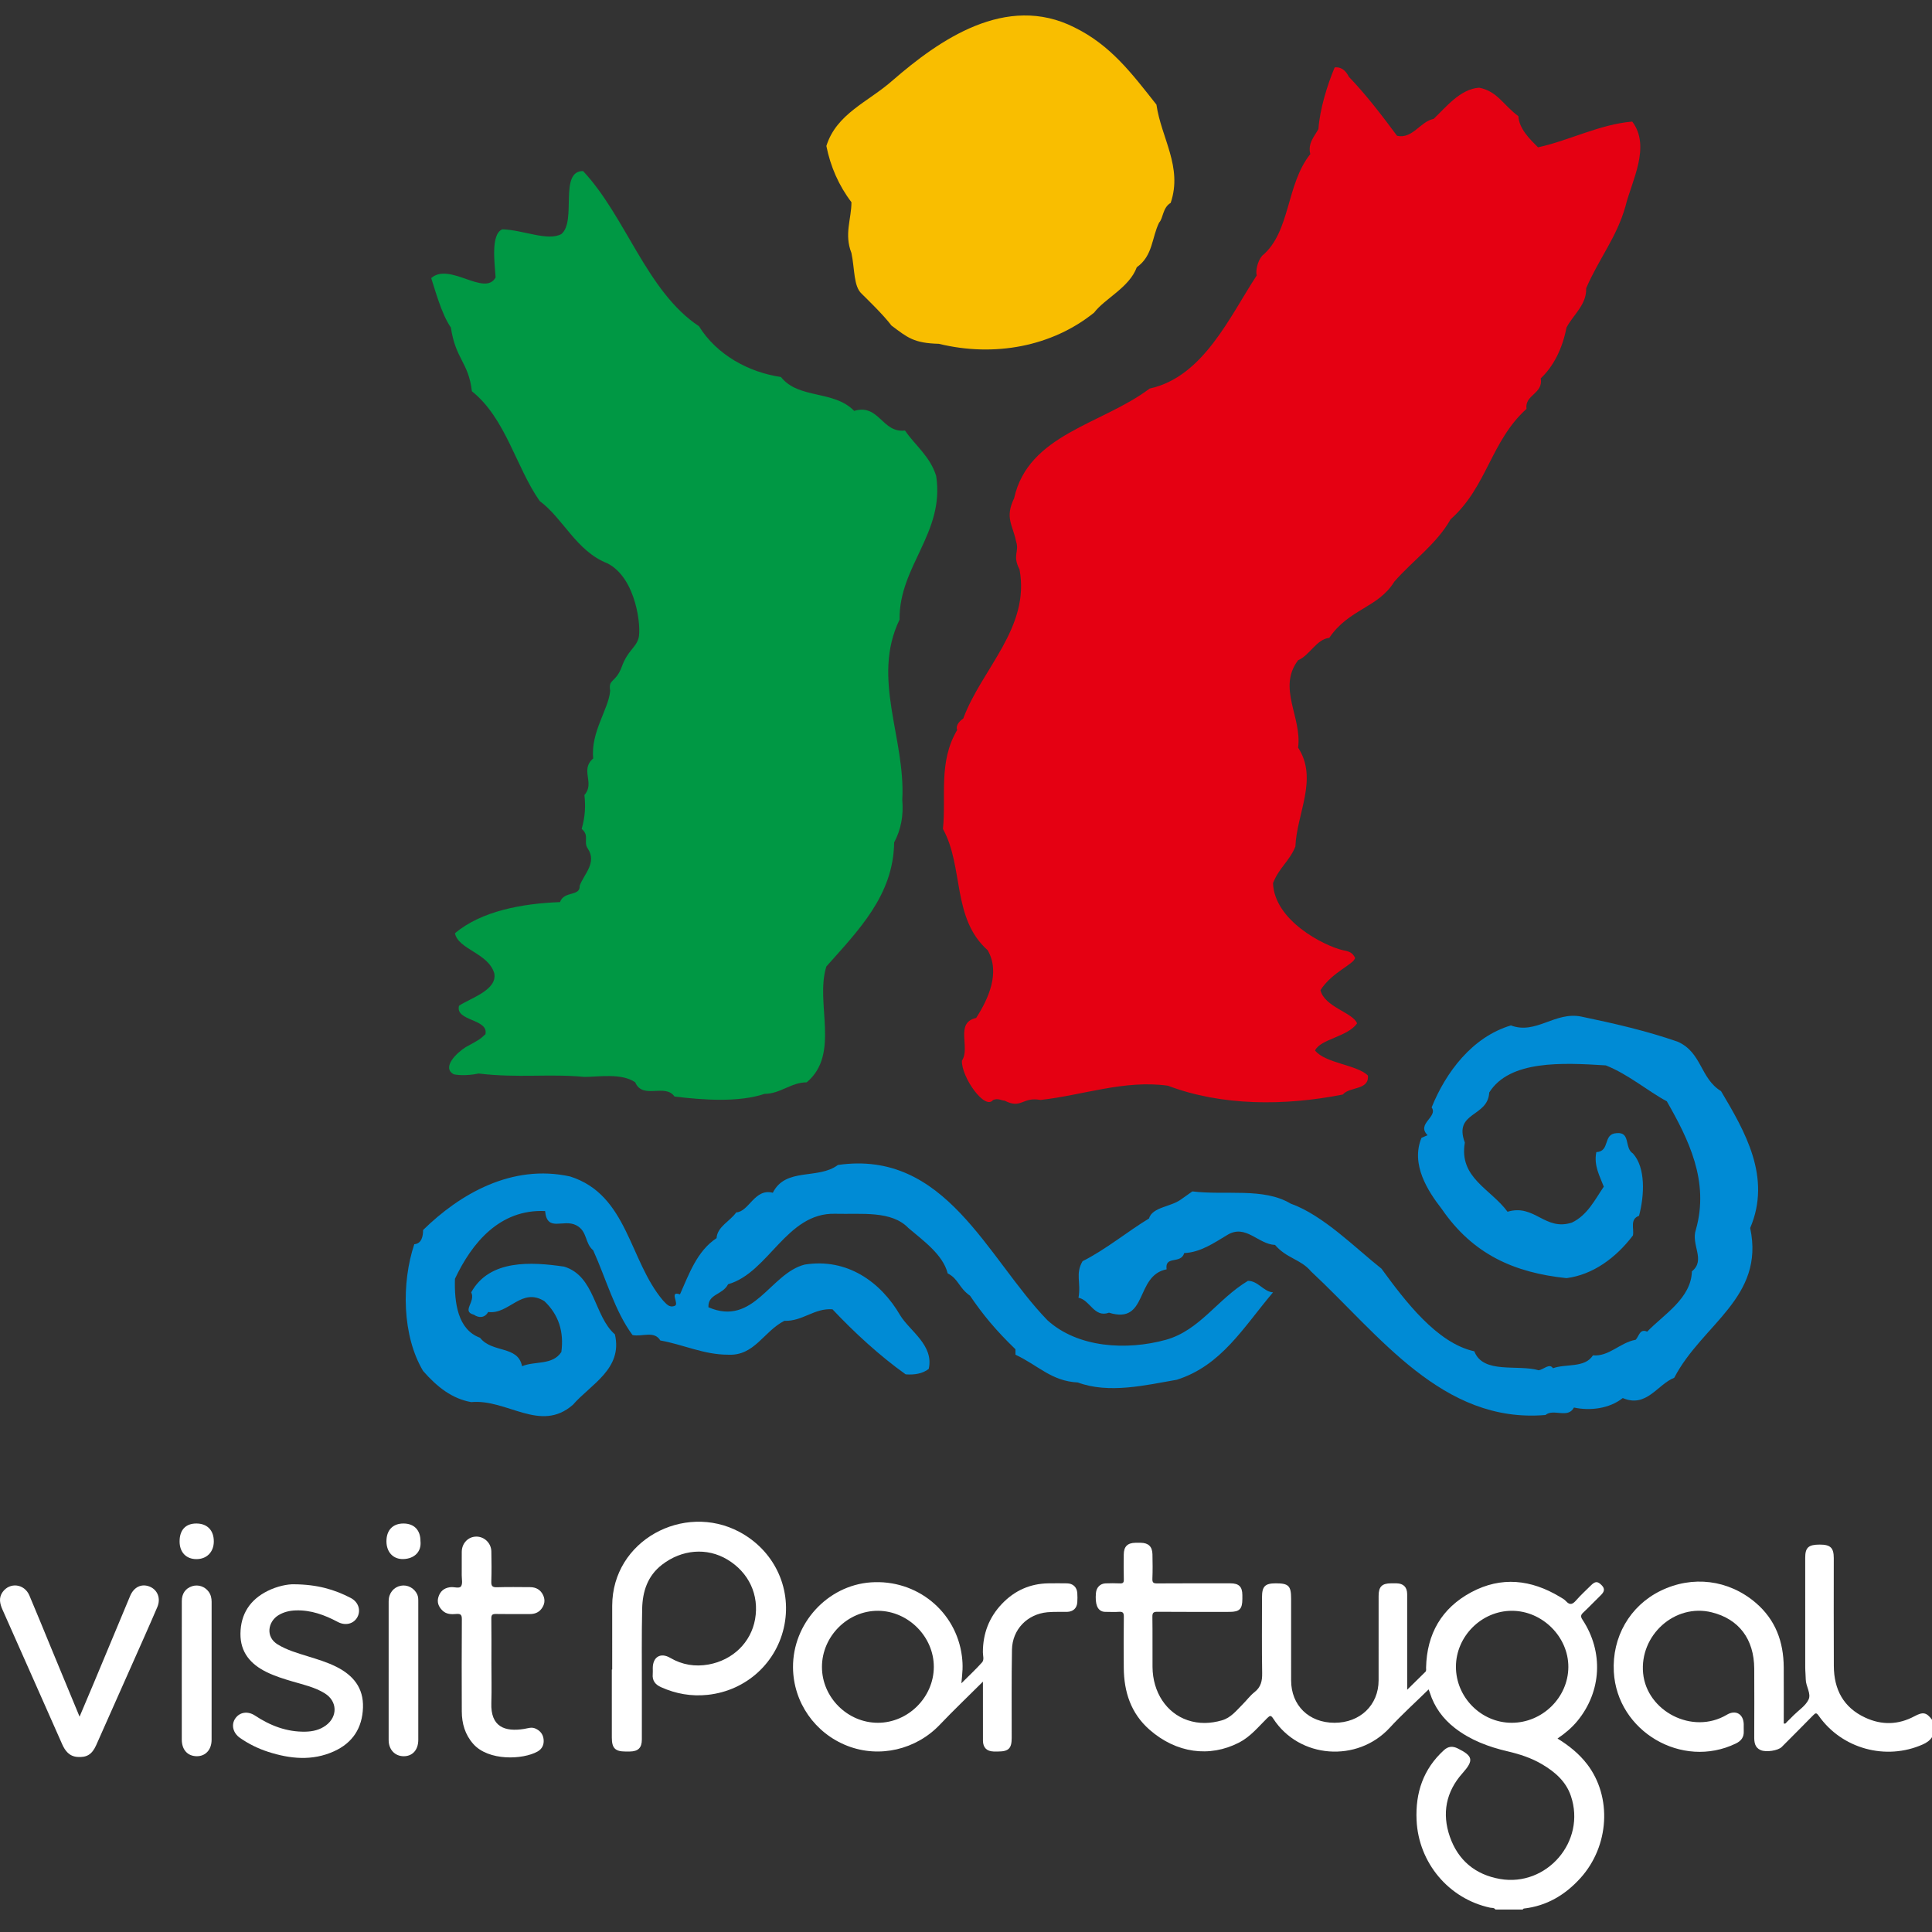 <?xml version="1.0" encoding="UTF-8"?><svg id="a" xmlns="http://www.w3.org/2000/svg" width="1000" height="1000" viewBox="0 0 1000 1000"><rect x="0" y="0" width="1000" height="1000" fill="#333333" stroke="none"/><rect x="0" width="1000" height="1000" style="fill:none;"/><g id="b"><path d="M316.872,864.151c-.064,0-.129,0-.193,0,0,11.762-.012,23.523.006,35.285.008,5.403,1.742,7.132,7.047,7.148.753.002,1.506.01,2.259,0,4.331-.058,6.222-1.913,6.23-6.186.016-8.751-.005-17.501.007-26.252.02-13.831-.157-27.666.158-41.49.203-8.907,2.778-16.995,10.312-22.798,10.242-7.889,23.19-8.977,33.765-2.647,11.17,6.687,16.596,18.374,14.359,30.932-2.125,11.927-11.44,21.109-24.056,23.395-6.969,1.263-13.641.205-19.849-3.428-4.981-2.915-9.003-.525-9.044,5.275-.007,1.035.079,2.077-.016,3.104-.313,3.389,1.272,5.43,4.296,6.79,7.719,3.472,15.724,4.861,24.165,3.964,19.994-2.126,36.012-16.747,39.735-36.371,3.691-19.455-5.689-38.586-23.376-47.988-28.703-15.259-65.748,4.359-65.801,38.256-.017,11.004-.003,22.008-.003,33.012Z" style="fill:#fff;"/><path d="M152.218,820.025c-3.296-.103-8.709.947-13.755,3.469-9.055,4.526-13.886,11.919-14.005,22.043-.113,9.675,5.219,15.878,13.577,19.951,4.327,2.109,8.887,3.523,13.482,4.871,5.663,1.662,11.479,2.949,16.579,6.105,6.533,4.042,6.799,12.012.603,16.595-3.146,2.327-6.771,3.17-10.596,3.251-9.656.204-18.199-3.1-26.131-8.341-3.733-2.466-7.938-1.797-10.204,1.52-2.207,3.231-1.202,7.492,2.445,10.04,4.492,3.136,9.373,5.541,14.579,7.217,11.388,3.667,22.853,4.82,34.108-.279,9.608-4.352,14.614-12.025,14.977-22.614.349-10.199-5.038-16.698-13.689-21.078-4.71-2.385-9.741-3.881-14.756-5.441-5.361-1.667-10.765-3.187-15.651-6.14-6.568-3.971-5.003-11.825.21-15.081,2.78-1.737,5.843-2.462,9.105-2.57,7.87-.26,14.925,2.35,21.73,5.967,4.032,2.143,8.377.975,10.228-2.63,1.815-3.536.403-7.735-3.501-9.774-8.444-4.409-17.388-7-29.336-7.082Z" style="fill:#fff;"/><path d="M41.185,888.541c-5.05-12.197-9.821-23.71-14.585-35.226-3.796-9.177-7.511-18.388-11.4-27.526-2.585-6.074-10.115-6.971-13.853-1.743-2.135,2.986-1.404,6.065-.062,9.094,5.884,13.282,11.787,26.556,17.678,39.835,4.407,9.934,8.811,19.869,13.204,29.81,1.564,3.538,3.743,6.324,7.976,6.614,4.81.329,7.498-1.311,9.651-6.12,6.05-13.518,12.041-27.061,18.041-40.601,4.553-10.274,9.168-20.521,13.589-30.851,1.933-4.515.106-8.953-3.952-10.593-4.222-1.706-8.19.208-10.133,4.868-6.311,15.134-12.621,30.268-18.946,45.396-2.3,5.5-4.642,10.981-7.207,17.044Z" style="fill:#fff;"/><path d="M254.355,860.876c0-7.712.06-15.425-.043-23.136-.025-1.873.528-2.382,2.371-2.347,5.832.113,11.667.036,17.501.046,2.377.004,4.463-.674,5.978-2.592,1.71-2.164,2.161-4.586.995-7.121-1.304-2.836-3.657-4.204-6.751-4.22-5.74-.03-11.484-.13-17.218.05-2.421.076-2.966-.72-2.888-3.009.175-5.167.134-10.345.024-15.516-.093-4.341-3.612-7.707-7.784-7.69-4.192.017-7.486,3.417-7.529,7.849-.04,4.044.01,8.088-.016,12.132-.013,1.963.575,4.403-.366,5.751-.896,1.285-3.492.245-5.328.44-.187.02-.374.036-.56.063-3.01.44-4.935,2.173-5.818,5.031-.836,2.705.055,4.946,1.99,6.907,2.101,2.129,4.768,2.101,7.387,1.874,2.26-.196,2.769.584,2.755,2.77-.096,15.894-.101,31.789-.028,47.683.029,6.266,1.662,12.003,5.971,16.857,7.887,8.885,25.643,8.136,33.22,3.9,2.449-1.369,3.477-3.647,3.14-6.426-.32-2.647-1.849-4.424-4.273-5.5-1.979-.878-3.838-.095-5.773.215-10.072,1.612-17.4-1.071-16.997-13.417.224-6.858.04-13.73.04-20.596Z" style="fill:#fff;"/><path d="M94.086,864.847c0,11.852-.01,23.705.004,35.557.006,5.216,2.939,8.506,7.615,8.613,4.569.105,7.806-3.275,7.815-8.467.043-23.799.022-47.598.014-71.397,0-1.913-.385-3.736-1.559-5.313-2.007-2.697-5.386-3.818-8.515-2.831-3.405,1.074-5.352,3.785-5.362,7.716-.03,12.041-.011,24.081-.012,36.122Z" style="fill:#fff;"/><path d="M216.503,864.992c0-11.946.002-23.892-.002-35.838,0-1.312.034-2.608-.538-3.87-1.491-3.288-5.044-5.198-8.546-4.505-3.675.727-6.245,3.873-6.25,7.949-.03,23.986-.031,47.972-.003,71.958.006,4.884,3.211,8.275,7.68,8.335,4.648.063,7.653-3.246,7.657-8.474.009-11.852.003-23.704.003-35.556Z" style="fill:#fff;"/><path d="M92.957,797.846c.005,5.615,3.388,9.159,8.742,9.156,5.315-.003,8.932-3.67,8.968-9.093.039-5.756-3.33-9.291-8.905-9.345-5.635-.055-8.81,3.292-8.805,9.282Z" style="fill:#fff;"/><path d="M217.634,797.67c0-5.665-3.244-9.061-8.7-9.107-5.588-.047-8.925,3.414-8.913,9.24.012,5.566,3.488,9.334,8.769,9.164,5.782-.187,9.446-3.887,8.844-9.297Z" style="fill:#fff;"/><path d="M821.495,913.144c-4.137-5.398-9.358-9.593-15.329-13.286,3.981-2.693,7.422-5.592,10.298-9.095,12.534-15.265,13.599-35.788,2.634-52.407-1.039-1.574-.981-2.424.382-3.693,3.099-2.884,5.987-5.991,9.036-8.93,1.741-1.678,2.47-3.28.472-5.261-2.134-2.116-3.285-2.103-5.652.246-2.539,2.518-5.195,4.938-7.544,7.623-1.769,2.023-3.191,2.704-5.235.42-.853-.952-2.088-1.591-3.212-2.267-14.847-8.925-30.271-10.688-45.809-2.366-15.373,8.234-23.011,21.571-23.401,39.019-.017.742.227,1.609-.341,2.178-3.068,3.073-6.187,6.095-9.439,9.282,0-16.711.009-33.081-.007-49.451-.004-3.644-1.917-5.559-5.514-5.629-.941-.018-1.883-.005-2.824-.002-4.698.014-6.44,1.758-6.442,6.483-.005,14.585.019,29.171-.008,43.756-.024,12.808-9.584,21.96-22.857,21.943-13.223-.017-22.41-8.992-22.42-21.931-.011-14.115-.003-28.23-.003-42.344,0-6.595-1.317-7.91-7.915-7.907-5.598.002-7.153,1.577-7.154,7.261-.002,13.08-.136,26.162.08,39.238.067,4.021-.623,7.211-3.954,9.819-2.271,1.778-4.025,4.205-6.09,6.262-3.242,3.229-6.08,6.983-10.791,8.343-5.933,1.713-11.843,1.922-17.754-.077-10.92-3.694-18.056-14.447-18.158-27.535-.067-8.657.067-17.315-.069-25.97-.034-2.161.584-2.629,2.666-2.611,12.427.103,24.854.052,37.282.05,5.177,0,6.622-1.47,6.623-6.721,0-.659.003-1.317-.001-1.976-.029-4.352-1.782-6.078-6.211-6.08-12.616-.005-25.232-.045-37.846.044-1.912.013-2.598-.351-2.51-2.414.179-4.227.122-8.468.033-12.701-.082-3.929-2.095-5.847-5.969-5.916-.941-.017-1.883-.014-2.824,0-4.113.06-6.017,1.919-6.061,6.039-.046,4.328-.09,8.659.031,12.984.046,1.659-.505,2.071-2.063,1.995-2.442-.12-4.896-.097-7.341-.013-2.85.098-4.789,2.11-5.037,5.052-.48,5.703.735,8.862,3.737,9.584.629.151,1.309.116,1.965.121,2.071.014,4.153.132,6.211-.031,1.97-.156,2.555.5,2.532,2.489-.103,8.844-.108,17.691-.029,26.535.111,12.452,3.684,23.537,13.335,32.003,13.806,12.11,31.01,14.52,46.3,6.674,5.931-3.043,10.029-8.163,14.631-12.703,1.423-1.404,1.936-1.512,3.126.322,13.416,20.691,43.503,22.882,60.258,4.703,6.36-6.901,13.362-13.21,20.147-19.863.173.469.412,1.04.598,1.629,2.361,7.501,6.794,13.549,12.964,18.347,8.098,6.297,17.469,9.773,27.329,12.083,6.25,1.464,12.296,3.417,17.848,6.71,6.618,3.925,12.292,8.781,14.864,16.316,8.078,23.67-12.594,47.205-36.628,43.042-12.827-2.222-21.768-9.687-26.009-21.928-4.156-11.993-2.015-23.197,6.552-32.813,5.897-6.619,5.531-8.893-2.425-12.82-2.643-1.305-4.913-1.188-7.206.909-10.679,9.767-14.777,21.987-14.13,36.207,1.001,22.01,16.588,40.654,38.045,45.294.919.199,2.102-.09,2.76.957h14.124c.184-.173.353-.476.553-.499,11.892-1.339,21.457-7.059,29.337-15.776,14.979-16.571,16.438-42.016,3.464-58.946ZM782.374,891.71c-15.749-.04-28.811-13.215-28.786-29.033.025-15.721,13.269-28.944,28.979-28.932,15.765.012,29.287,13.496,29.205,29.122-.083,15.762-13.458,28.884-29.398,28.843Z" style="fill:#fff;"/><path d="M1000,899.147c-1.157,1.783-2.792,2.887-4.733,3.753-19.102,8.514-41.974,2.278-53.937-14.869-1.112-1.593-1.601-1.476-2.821-.224-5.386,5.528-10.873,10.957-16.308,16.437-1.838,1.853-8.065,2.859-10.912,1.597-2.996-1.328-3.314-3.988-3.303-6.863.043-11.764.072-23.528.005-35.291-.088-15.318-7.966-25.691-22.007-29.153-19.175-4.728-37.419,11.926-35.51,31.56,1.907,19.612,25.558,32.046,43.346,21.447,4.528-2.698,8.558-.411,8.727,4.844.039,1.222-.046,2.449.015,3.67.156,3.125-1.348,5.053-4.105,6.388-27.825,13.474-61.446-6.259-63.147-37.097-.992-17.981,8.287-34.114,24.098-41.899,16.602-8.175,35.3-5.813,49.287,6.103,10.34,8.81,14.485,20.258,14.559,33.478.054,9.678.011,19.356.011,29.008.973.421,1.234-.404,1.654-.797,1.169-1.092,2.277-2.248,3.409-3.379,2.663-2.662,6.185-4.905,7.746-8.104,1.538-3.151-1.399-6.878-1.425-10.511-.015-2.066-.263-4.13-.265-6.195-.022-18.916-.015-37.832-.012-56.749,0-5.314,1.685-6.827,7.559-6.825,5.486.002,7.223,1.662,7.225,6.953.005,18.634-.075,37.268.03,55.901.068,12.091,4.926,21.462,16.281,26.718,8.573,3.969,17.113,3.74,25.467-.729,4.4-2.354,6.189-2.043,9.068,1.793v9.035Z" style="fill:#fff;"/><path d="M557.606,824.542c-.216-3.06-2.252-4.955-5.35-5.004-3.2-.051-6.401-.052-9.601-.004-9.521.141-17.541,3.771-24.071,10.63-6.661,6.996-9.847,15.396-9.844,25.049,0,1.758.775,3.89-.42,5.224-3.253,3.631-6.838,6.964-10.7,10.823.244-2.879.504-5.025.587-7.178.087-2.252-.031-4.495-.314-6.75-2.926-23.292-23.419-39.969-47.143-38.304-22.477,1.578-40.492,21.296-40.287,44.095.161,17.944,11.296,33.978,28.144,40.53,16.598,6.455,35.551,1.979,47.882-10.983,7.054-7.414,14.474-14.479,22.275-22.246v3.393c0,9.032-.026,18.064.012,27.096.015,3.642,1.934,5.54,5.541,5.667.752.026,1.506.006,2.259.005,5.478-.009,7.067-1.589,7.076-7.007.023-15.241-.13-30.485.143-45.721.187-10.433,7.922-18.388,18.325-19.36,3.361-.314,6.767-.128,10.152-.193,3.143-.06,5.138-1.878,5.339-4.966.104-1.592.107-3.204-.005-4.795ZM454.367,891.709c-15.722-.009-28.917-13.186-28.925-28.886-.008-15.851,13.339-29.198,29.078-29.08,15.647.118,28.876,13.47,28.822,29.09-.055,15.675-13.31,28.884-28.975,28.876Z" style="fill:#fff;"/></g><g id="c"><path d="M868.353,539.168c12.629,5.611,11.577,18.937,22.452,25.6,12.279,20.691,26.311,44.538,15.085,70.839,7.718,36.121-24.908,49.798-39.292,77.502-8.77,3.507-14.383,15.781-26.662,10.521-7.016,5.611-17.19,6.663-25.259,4.91-3.157,5.962-10.525.351-14.734,3.858-53.324,4.559-85.951-41.381-121.383-74.346-5.262-6.312-12.629-6.663-18.593-13.677-8.77-.351-15.085-10.871-24.557-5.26-7.016,4.208-14.033,9.118-22.452,9.469-1.754,5.962-10.174,1.052-9.121,8.417-16.489,3.156-9.472,28.757-29.82,22.444-7.718,2.805-9.823-6.663-15.787-7.715,1.403-8.066-1.754-12.274,2.105-18.937,11.928-5.962,23.856-15.781,34.38-22.093,1.754-5.962,11.226-5.962,16.489-9.819l5.964-4.208c17.19,2.104,36.836-2.104,50.869,6.312,16.839,5.962,33.679,23.146,47.01,33.666,12.279,16.833,28.767,38.576,48.062,42.784,4.561,11.923,22.452,6.663,33.328,9.819,2.456-.351,5.613-3.858,7.367-1.052,6.666-2.455,16.489,0,20.698-6.663,8.42.701,14.033-6.663,22.102-8.066,1.754-1.753,2.105-5.962,5.964-4.208,8.42-8.767,22.803-17.184,23.154-31.211,7.367-5.962-.702-13.677,2.105-21.743,7.016-24.899-3.859-46.642-15.085-66.28-9.823-5.26-19.997-14.028-31.574-18.587-22.452-1.403-49.816-2.805-60.341,14.028-.702,12.976-18.593,9.819-12.629,25.951-3.157,18.236,13.331,23.847,22.102,35.77,14.033-4.208,19.295,10.17,33.328,5.611,8.069-3.858,11.928-11.923,16.489-18.587-2.105-5.611-5.262-10.871-3.859-17.885,7.367-.351,3.157-9.469,10.525-9.819,7.367-.701,3.859,7.715,8.42,10.521,6.666,7.365,5.964,21.743,3.157,32.264-4.912,1.753-2.456,6.663-3.157,10.17-8.77,11.573-20.698,20.34-34.38,22.093-27.013-2.805-48.413-12.274-64.551-35.77-7.367-9.469-16.138-23.146-10.525-36.822l3.157-1.403c-5.964-5.962,5.613-9.469,2.105-14.378,7.367-18.236,21.049-36.472,41.046-42.433,12.98,4.91,22.803-7.365,36.485-4.559,16.839,3.507,33.678,7.364,49.816,12.975" style="fill:#008bd5;"/><path d="M542.092,683.302c15.787,14.378,41.046,15.781,61.393,10.17,17.541-4.91,26.662-21.041,42.449-30.51,5.262,0,8.069,5.611,12.98,5.962-15.436,18.236-26.662,37.874-49.816,45.239-16.138,2.805-35.082,7.365-51.219,1.403-13.682-.701-20.347-8.767-32.275-14.378v-2.805c-10.174-9.819-16.839-17.885-23.505-27.704-5.964-4.208-5.964-8.767-11.577-11.573-2.456-9.819-12.98-17.184-20.347-23.496-8.77-9.118-24.206-7.014-37.888-7.365-25.259-.701-34.38,30.51-55.429,36.472-2.807,5.611-10.525,4.91-10.174,11.923,23.505,10.17,31.925-17.534,49.816-22.093,21.751-3.507,39.292,8.767,49.465,26.302,4.911,8.066,17.541,15.43,14.734,27.704-3.157,2.455-7.367,3.156-11.928,2.805-13.331-9.469-26.662-21.743-37.888-33.666-9.472-.701-15.436,6.312-24.908,5.962-10.875,5.611-15.436,18.236-29.118,17.534-12.629,0-23.154-5.26-35.082-7.365-3.157-5.26-9.472-1.753-14.384-2.805-9.121-12.274-13.682-29.107-20.347-43.836-4.561-3.858-2.807-9.819-8.77-12.976-6.666-3.507-15.085,3.858-16.138-7.365-23.505-1.052-37.888,16.482-46.659,35.069-.351,12.274,1.403,26.302,12.98,30.51,6.315,8.066,19.646,3.858,21.751,14.729,6.666-2.805,15.787-.351,20.347-7.365,1.403-10.521-1.403-19.288-8.77-26.302-11.928-7.365-18.243,7.014-29.118,5.611-1.754,3.156-4.911,3.156-7.367,1.403-6.666-1.753,1.052-6.663-1.403-11.573,9.472-17.184,31.223-15.781,48.062-13.326,16.138,4.91,15.436,25.6,26.311,35.069,4.21,17.885-12.629,25.951-21.751,36.472-16.839,14.729-34.029-3.156-52.623-1.403-9.823-1.753-17.541-7.715-24.908-16.132-10.875-18.236-11.226-45.59-4.561-65.579,3.859-.351,4.561-4.208,4.561-7.365,18.944-18.587,45.957-34.368,76.128-27.704,29.82,9.469,30.521,43.486,48.062,64.176,1.754,1.753,3.157,3.858,5.964,2.805,2.807-.701-3.157-8.066,2.807-5.962,4.561-10.17,8.77-22.444,18.944-29.107.351-5.962,7.016-8.767,10.174-13.326,6.666-.351,9.472-12.625,18.944-10.17,6.666-13.326,23.505-6.663,33.679-14.378,55.78-8.066,77.18,48.045,108.403,80.308" style="fill:#008bd5;"/><path d="M598.574,54.164c2.456,17.184,13.682,32.263,7.367,50.85-4.21,2.455-3.859,8.066-5.964,10.17-3.859,7.715-3.157,17.184-11.577,23.146-3.859,10.521-16.489,16.132-22.102,23.496-21.751,17.534-51.57,23.146-80.337,16.132-12.98-.351-16.138-3.156-24.557-9.469-4.21-5.611-12.629-13.677-15.436-16.482-4.21-3.858-3.508-12.625-5.262-21.041-3.859-9.819,0-17.534,0-26.302-6.666-8.767-10.875-18.587-12.98-29.107,5.262-16.833,21.751-22.795,34.38-34.017,23.856-20.691,58.587-45.239,94.019-27.354,18.594,9.118,29.469,23.496,42.449,39.979" style="fill:#f9be00;"/><path d="M698.206,39.786c8.77,9.118,16.839,19.639,24.908,30.51,8.069,1.753,11.928-7.365,18.944-8.767,6.315-5.962,13.682-15.43,23.505-16.132,9.472,1.753,12.629,9.118,20.347,14.729.351,6.663,6.315,12.274,10.174,16.132,16.138-3.507,31.924-11.923,48.764-13.326,9.823,12.976-.351,30.861-3.508,43.836-4.561,16.132-13.682,27.003-20.347,42.433.351,8.417-6.666,13.677-10.174,20.34-2.105,10.871-6.666,19.989-13.331,26.302,1.403,8.066-8.42,8.417-7.367,15.781-18.593,16.833-20.347,40.329-39.292,57.162-7.367,12.976-19.646,21.392-29.118,32.264-8.42,13.677-23.505,14.028-33.679,29.107-6.666.701-10.174,9.118-16.138,11.573-10.875,14.378,2.105,29.458,0,45.239,10.525,16.132-.702,34.017-1.403,51.201-3.157,7.715-8.42,10.871-11.577,18.937.702,19.288,25.961,32.264,36.134,34.718,3.859.701,4.912,1.403,6.315,3.858,0,3.156-11.928,7.365-17.892,16.833,2.105,8.767,16.839,11.573,18.944,17.184-4.912,7.014-18.944,8.066-21.751,14.028,5.262,6.663,21.751,7.365,27.364,12.976.702,7.715-9.472,5.611-12.98,9.819-30.17,5.962-62.797,5.962-90.511-4.559-22.452-3.156-43.852,4.91-65.954,7.365-9.472-1.753-9.823,4.91-18.593.351-1.754,0-3.157-1.403-5.964-.351-4.21,5.611-16.489-11.923-16.138-20.34,4.561-6.663-3.859-19.639,7.367-22.093,6.315-9.819,12.629-23.496,5.964-35.069-18.593-16.482-12.279-43.135-23.154-62.773,1.754-16.833-2.456-34.718,7.367-51.201-1.052-2.805,2.105-5.26,3.157-5.962,9.472-25.6,34.731-46.992,29.118-77.152-3.859-7.365,0-9.118-1.754-14.378-1.754-8.767-5.964-12.274-1.052-22.444,7.367-33.316,45.606-38.225,70.164-56.812,27.715-5.962,41.397-37.173,55.429-58.565-.702-2.104.351-7.365,2.807-10.17,14.734-12.274,12.279-36.822,24.908-52.603-1.403-5.611,2.105-9.118,4.21-12.976.702-10.17,4.561-22.795,8.42-31.913,3.157-.35,5.613,1.403,7.367,4.91" style="fill:#e50012;"/><path d="M301.781,88.532c22.102,23.496,32.977,62.423,59.99,80.308,9.121,14.729,25.61,23.847,42.449,26.302,9.121,11.573,27.364,6.663,37.888,17.534,12.98-3.858,14.384,11.573,26.311,10.17,5.262,7.715,12.98,13.326,16.138,23.496,4.561,29.458-19.295,46.642-18.944,74.346-14.734,30.51,3.157,61.371,1.403,93.284.702,8.417-.702,15.43-4.21,22.093-.351,27.354-18.593,45.59-35.082,64.176-5.964,18.937,7.367,45.239-10.174,59.968-8.069,0-13.682,5.962-21.751,5.962-13.682,4.559-31.925,3.156-46.659,1.403-4.911-7.014-16.489,1.753-20.347-7.365-7.016-4.91-18.944-2.805-26.311-2.805-18.243-1.753-34.38.701-54.728-1.753-6.666,1.403-11.928.701-12.98.351-6.315-3.507,1.754-11.222,6.315-14.028,7.718-4.208,7.016-3.858,10.174-6.663,1.754-8.066-15.787-6.663-13.682-14.729,5.613-3.858,19.997-8.066,18.243-16.833-3.157-10.521-18.593-12.274-20.347-20.691,13.682-11.573,35.082-15.43,54.377-16.132,2.105-5.962,10.525-2.805,10.174-8.417,2.105-5.962,9.121-11.923,4.21-19.288-2.456-3.507,1.052-6.663-3.157-10.17,1.754-6.312,2.105-11.573,1.403-17.534,5.613-6.312-2.456-12.976,4.561-18.937-1.403-13.677,8.069-25.6,8.77-35.069-1.052-6.312,2.807-3.858,5.964-12.274,3.157-8.767,7.367-9.819,8.77-15.08s-1.052-30.861-16.138-38.576c-16.138-6.312-22.803-23.146-35.082-32.264-12.279-17.534-17.541-42.784-35.082-56.812-1.754-15.08-8.42-16.482-10.875-32.965-4.911-7.014-8.42-20.34-10.174-25.6,9.472-8.417,27.715,9.819,33.328-.351-.351-6.312-2.807-22.444,3.508-24.899,10.875.351,23.505,6.312,30.521,2.455,8.069-6.663-1.403-32.614,11.226-32.614" style="fill:#009844;"/></g></svg>
